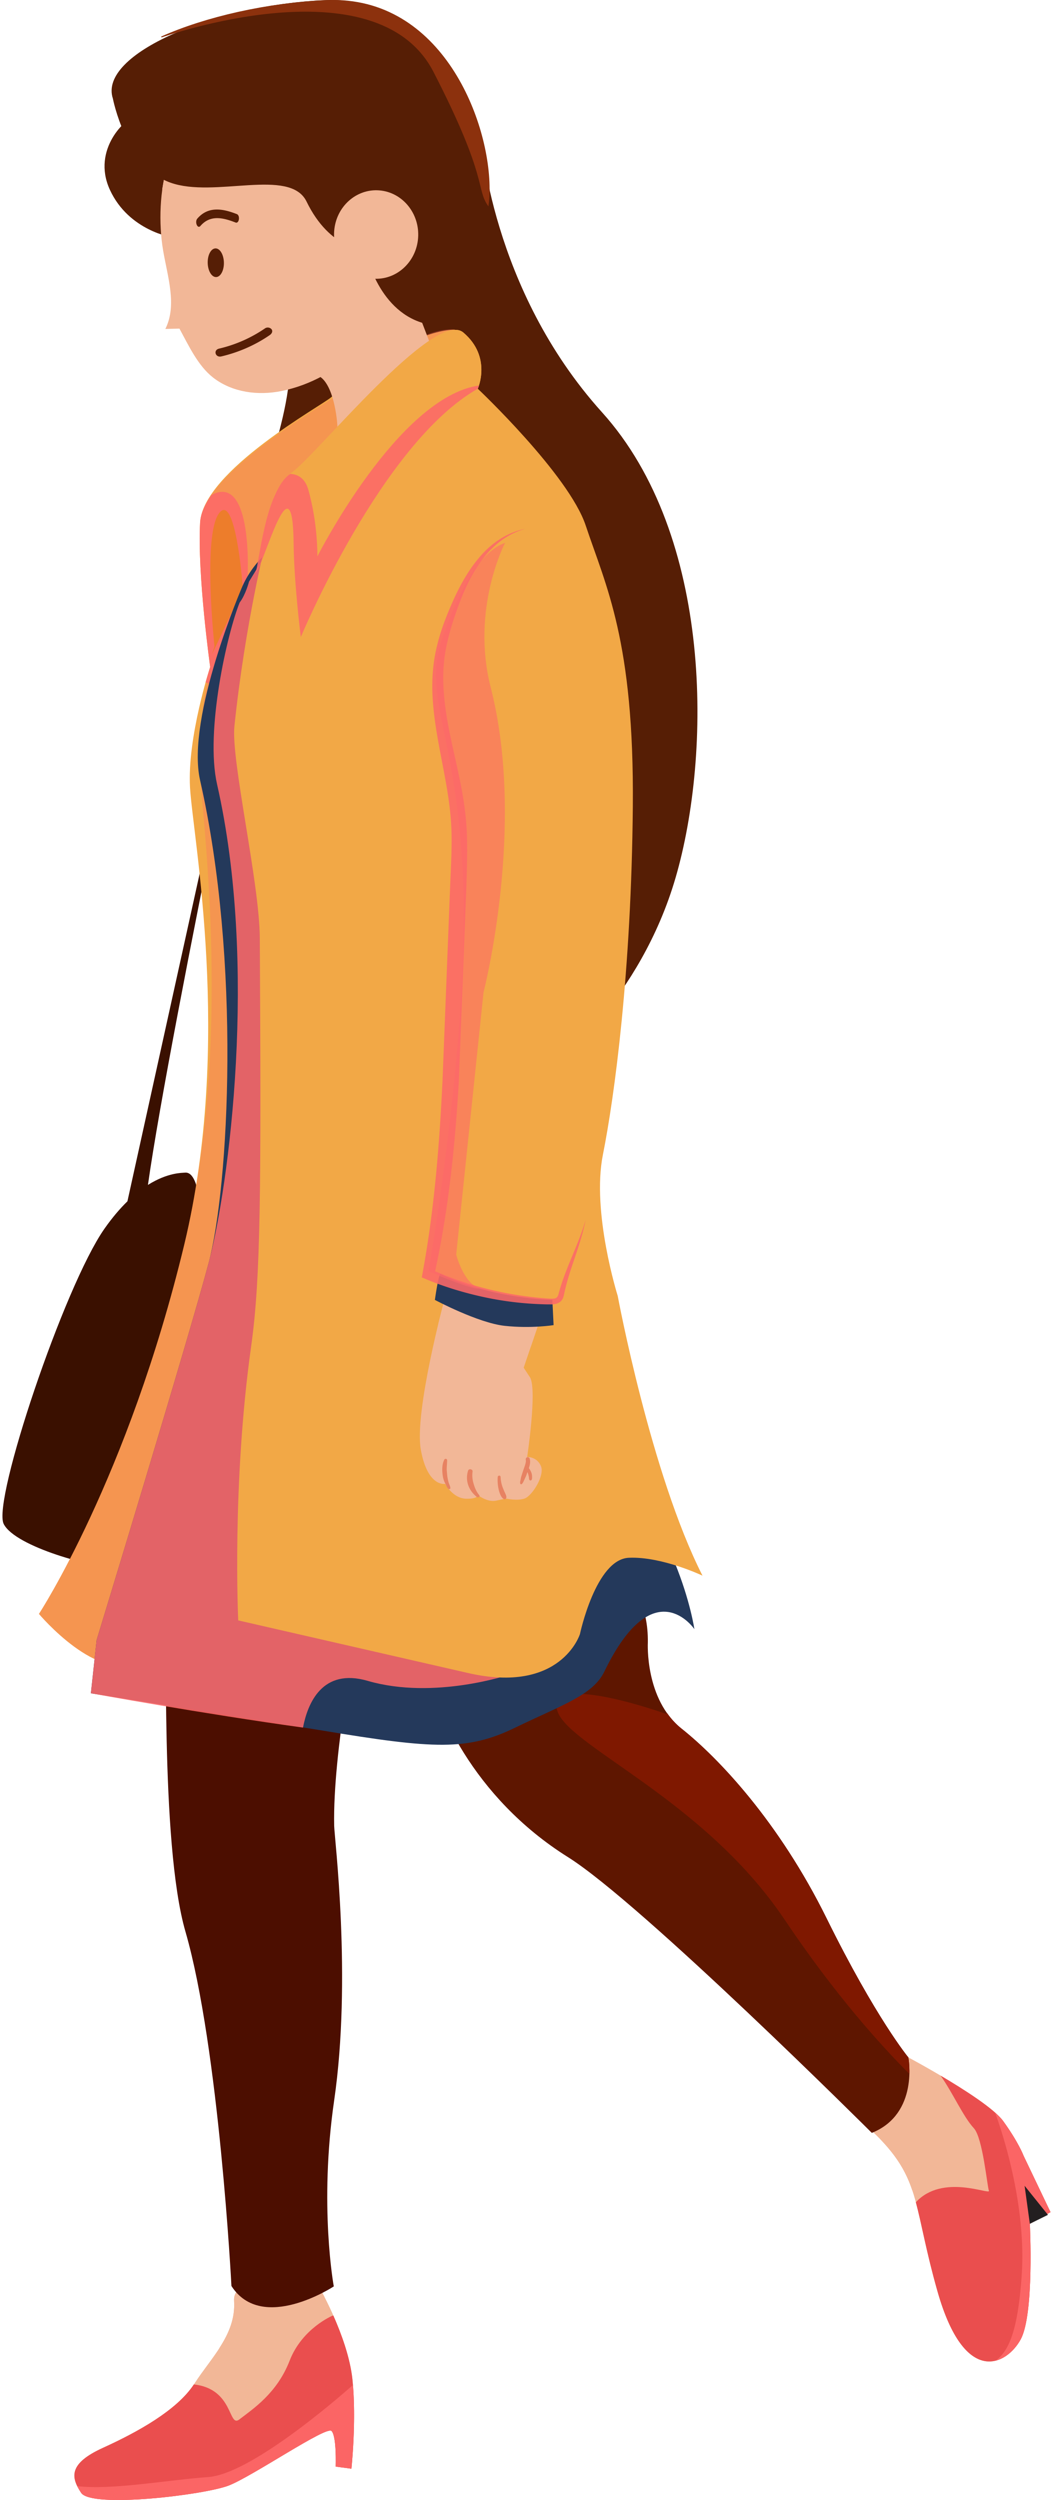 <?xml version="1.0" encoding="UTF-8"?> <svg xmlns="http://www.w3.org/2000/svg" xmlns:v="https://vecta.io/nano" width="138" height="328" fill="none"><style><![CDATA[.B{fill:#f2b797}.C{fill:#fd6969}.D{opacity:.88}.E{fill:#561e05}]]></style><path d="M63.15 17.876s1.262 19.995 15.897 36.215 14.358 44.904 9.673 61.018-16.18 24.869-16.18 24.869L34.246 77.835s.357-4.519-.065-9.953 6.026-16.064 3.23-26.461c-3.514-13.069 25.74-23.546 25.74-23.546z" class="E"></path><path d="M24.289 153.85c-.362.036-2.25-.032-4.863 1.609 2.931-20.761 17.237-88.214 17.237-88.214l-19.932 90.367c-.968.944-1.982 2.119-3.023 3.604-5.289 7.556-14.735 35.7-13.225 38.723s12.09 5.856 14.735 5.667 7.935-2.266 7.935-2.266 6.803-50.057 1.136-49.49z" fill="#3a1000"></path><path d="M43.464 52.134c-1.129 1.024-16.814 9.633-17.191 16.433s1.322 18.936 1.322 18.936-3.022 9.208-2.645 15.819 5.62 33.491-.756 59.973c-7.368 30.6-19.081 48.449-19.081 48.449s7.934 9.445 13.225 6.044 5.289-3.589 10.202-4.344 7.179-5.101 7.179-5.101l10.013-54.966 7.368-82.165 6.612-27.955s-6.045-.377-16.247 8.878z" fill="#f2a846"></path><g class="C"><path opacity=".29" d="M44.977 51.379c-1.129 1.024-18.325 10.389-18.703 17.188s1.323 18.936 1.323 18.936-1.742 7.148-1.364 13.758 4.34 35.552-2.036 62.034c-7.368 30.6-19.081 48.449-19.081 48.449s7.934 9.445 13.225 6.044 5.289-3.588 10.202-4.344 7.178-5.1 7.178-5.1l10.013-54.966 7.368-82.166 6.612-27.956s-4.536-1.133-14.737 8.122z"></path><path d="M28.069 64.789c-.112.049-.219.118-.327.183-.857 1.236-1.403 2.452-1.468 3.595-.377 6.8 1.323 18.936 1.323 18.936s-.254.778-.601 2.021l.506.199 5.006-13.883s.757-13.317-4.438-11.05z" class="D"></path></g><path d="M28.729 67.387c-2.125 2.974-.567 17.425-.567 17.425l-.319 1.008 3.97-8.357.032-.586c0-.565-.992-12.466-3.117-9.491z" fill="#ed7d2b"></path><path d="M41.434 49.199s1.879-.024 2.689 5.063-.933 10.139-.933 10.139S58.36 50.963 58.4 50.428s-5.803-15.321-5.803-15.321L41.434 49.199z" class="B"></path><path d="M17.528 15.487c-.736-.204-5.59 4.017-3.097 9.422s8.231 6.241 8.231 6.241 3.223-13.355-5.133-15.663z" class="E"></path><g class="B"><path d="M36.337 11.288c-7.883 1.05-12.37 4.577-14.244 10.135-1.145 3.397-1.279 7.893-.675 11.441.588 3.454 1.852 7.194.291 10.295l1.852-.045c1.221 2.246 2.443 4.888 4.423 6.427 2.524 1.96 5.912 2.386 8.993 1.759 7.581-1.544 14.22-7.872 15.621-16.192 1.061-6.297.886-13.251-3.063-18.473-3.113-4.117-8.706-5.945-13.197-5.347z"></path><path d="M21.295 24.846s5.664 2.551 16.487-.026c6.576-1.566 10.305 7.181 10.305 7.181s-1.111-12.627-1.848-12.917-5.267-3.514-7.513-3.929-8.83-.848-10.122-.955-6.331 1.981-6.331 1.981l.003 3.191-.981 5.474z"></path></g><path d="M14.82 12.931s1.717 8.926 7.53 11.022 15.709-2.014 17.901 2.492c3.101 6.375 7.705 6.356 7.705 6.356s1.458 7.828 7.637 9.597c0 0 7.262-8.09 7.437-17.217S57.121-.583 42.745.016 12.876 7.035 14.82 12.931z" class="E"></path><path d="M54.898 31.227c-.24 3.197-2.902 5.585-5.945 5.331s-5.315-3.05-5.074-6.247 2.902-5.585 5.945-5.331 5.314 3.049 5.074 6.246z" class="B"></path><path d="M26.32 29.642c1.334-1.543 3.09-1.034 4.61-.447.471.182.636-.925.165-1.106-1.707-.659-3.69-1.135-5.184.59-.377.438.026 1.406.41.963zm3.077 4.776c.032 1.038-.418 1.902-1.005 1.931s-1.088-.789-1.119-1.827.418-1.902 1.005-1.931 1.087.789 1.119 1.827zm-.338 12.345c2.285-.536 4.471-1.495 6.365-2.802.275-.189.418-.492.242-.752a.66.66 0 0 0-.85-.142 17.83 17.83 0 0 1-6.053 2.672c-.792.186-.493 1.208.296 1.024z" class="E"></path><g class="B"><path opacity=".37" d="M51.582 52.504c-.219 0-.364-4.224-1.894-5.899s-2.84-1.457-5.244.946c-.742.742-1.581 1.33-2.386 1.79.638.325 1.767 1.394 2.357 4.919.276 1.647.269 3.289.134 4.759l7.032-6.515z"></path><path d="M42.154 300.513s3.576 6.326 4.127 11.69-.138 11.691-.138 11.691l-2.063-.275s.137-3.988-.55-4.676-10.317 5.914-13.481 7.152-18.02 3.026-19.396.963-1.651-3.852 2.889-5.915 9.767-4.951 11.968-8.39 5.502-6.464 5.227-10.865 11.416-1.375 11.416-1.375z"></path></g><path d="M38.027 309.727c-1.651 4.264-4.814 6.326-6.603 7.702-1.477 1.136-.708-4.007-5.971-4.596-2.231 3.402-7.408 6.263-11.912 8.31-4.539 2.063-4.264 3.85-2.889 5.914s16.232.275 19.396-.963 12.793-7.84 13.481-7.152.55 4.677.55 4.677l2.063.275s.688-6.327.138-11.691c-.299-2.909-1.486-6.095-2.512-8.408l-.102.018c.002 0-3.987 1.651-5.638 5.914z" fill="#ea4e4e"></path><path d="M46.142 323.894s.626-5.784.2-10.981c-2.44 2.154-13.553 11.715-19.045 12.081-5.002.333-12.607 1.743-17.158 1.183.142.29.313.581.513.88 1.376 2.063 16.232.275 19.396-.963s12.793-7.84 13.481-7.152.55 4.676.55 4.676l2.063.276z" class="C D"></path><path d="M42.154 300.513s-11.693-3.026-11.418 1.375c.149 2.374-.746 4.346-1.945 6.201l.488.088c6.443.603 13.087-6.542 13.087-6.542l.262-.23-.474-.892z" class="B"></path><path d="M43.878 239.534c.033 1.622 2.325 20.049 0 36.032-2.013 13.839-.05 24.408-.05 24.408s-9.412 6.19-13.439-.05c0 0-1.611-31.202-6.04-46.501-3.423-11.821-2.214-41.268-2.819-41.268s18.926-9.863 25.369 1.812c0 0-3.221 15.904-3.02 25.567z" fill="#4c0e00"></path><path d="M119.271 269.931s10.418 5.547 12.448 8.347 2.684 4.559 2.684 4.559l3.535 7.394-2.715 1.529s.603 11.828-1.197 15.157-7.34 6.351-10.933-6.296-1.796-15.258-10.421-22.695l6.599-7.995z" class="B"></path><path d="M131.718 278.278c-1.164-1.605-5.082-4.111-8.216-5.959 1.65 2.339 2.961 5.377 4.368 6.901 1.177 1.276 1.75 7.633 1.977 8.198.26.648-6.061-2.322-9.595 1.519.775 2.866 1.337 6.391 2.84 11.684 3.593 12.647 9.134 9.625 10.934 6.296s1.196-15.156 1.196-15.156l2.715-1.53-3.535-7.394s-.654-1.758-2.684-4.559z" fill="#ea4e4e"></path><path d="M131.718 278.279a5.57 5.57 0 0 0-.527-.605l-.232-.219-.293-.267c.912 2.491 4.125 12.047 3.486 21.344-.53 7.708-1.843 10.033-3.438 11.194 1.429-.35 2.634-1.557 3.31-2.807 1.8-3.329 1.197-15.157 1.197-15.157l2.715-1.529-3.536-7.394s-.652-1.759-2.682-4.56z" class="C D"></path><path d="M119.16 270.065l-6.49 7.862c4.333 3.736 6.036 6.254 7.112 9.438 1.089-1.155 2.206-2.927 2.471-5.293.519-4.616-2.643-11.342-2.643-11.342a1.76 1.76 0 0 0-.45-.665z" class="B"></path><path d="M135.221 291.76l-.688-4.988 3.068 3.814-2.38 1.174z" fill="#231f20"></path><path d="M85.063 215.501s-.411 7.45 4.433 11.3 12.775 12.204 19.044 24.894c6.473 13.105 10.73 18.236 10.73 18.236s1.431 7.401-4.796 9.903c0 0-30.241-30.127-39.909-36.188-12.485-7.827-17.744-19.939-18.577-25.985s-.389-8.777-.389-8.777 29.702-12.514 29.464 6.617z" fill="#5e1600"></path><path d="M108.539 251.696c-6.269-12.691-14.199-21.044-19.044-24.895-.762-.605-1.381-1.305-1.905-2.047l-.214.08s-14.909-5.338-14.27-.702 19.051 11.544 29.907 27.709c6.655 9.911 12.699 16.571 16.389 20.252.034-1.264-.133-2.161-.133-2.161s-4.257-5.132-10.73-18.236z" fill="#7f1800"></path><path d="M31.846 76.879s-7.462 17.188-5.573 25.501c5.401 23.761 3.779 53.266 1.133 63.277s-14.719 49.512-14.719 49.512l-.756 6.99 30.398 4.887c14.736 2.455 19.081 2.644 25.315-.378s10.205-4.254 11.713-7.366c6.504-13.423 11.818-5.559 11.818-5.559s-2.126-14.878-14.274-25.231c-7.377-6.286-13.792-28.144-12.658-41.744s8.69-63.089 9.068-72.533-34.57-12.656-41.466 2.645z" fill="#24395b"></path><path d="M67.749 168.444c-2.417-7.37-4.039-15.242-3.502-21.677.523-6.276 2.414-20.197 4.337-34.298l.646-43.367c-8.087-4.174-26.046-4.267-34.277 3.507l-2.256 3.703s-.442 1.722-1.229 2.739c-1.617 3.983-4.558 16.846-2.963 23.865 5.401 23.761 1.546 52.729-1.099 62.74s-14.719 49.513-14.719 49.513l-.756 6.989s14.775 2.696 27.853 4.501c.611-3.176 2.52-7.865 8.496-6.131 8.784 2.55 18.703-.85 18.703-.85l.764-51.233z" class="C D"></path><g fill="#f2a846"><path d="M34.964 70.835c0-1.322.189-6.611 3.401-8.878s18.703-21.533 22.482-18.323S62.736 51 62.736 51s11.945 11.275 14.169 17.944c2.645 7.933 6.376 15.142 6.187 36.864s-2.417 38.131-3.928 45.687 1.944 18.52 1.944 18.52 4.332 23.322 11.134 36.712c0 0-5.324-2.538-9.669-2.349s-6.424 10.011-6.424 10.011-2.456 7.933-14.736 5.1l-30.133-6.894s-.85-17.85 1.7-35.982c1.267-9.009 1.315-20.568 1.133-53.55-.041-7.291-3.8-23.33-3.333-27.795 1.417-13.556 4.183-24.435 4.183-24.435z"></path><path d="M60.845 43.634c-3.779-3.211-19.27 16.055-22.482 18.322-1.198.845-1.975 2.111-2.479 3.435 1.056-.831 2.276-.944 2.856 1.664l2.456 11.522s8.88-20.4 21.537-27.578c.001.002 1.891-4.153-1.888-7.364z"></path></g><path d="M39.497 83.584S50.076 58.179 62.735 51c0 0 .07-.156.156-.426-10.669 1.571-21.22 22.432-21.22 22.432s.094-4.203-1.181-8.736c-.422-1.497-1.339-2.041-2.377-2.097-3.243 2.145-4.1 11.784-4.565 13.006 1.056-.83 4.889-15.736 5.006-3.872.05 5.224.944 12.278.944 12.278z" class="C D"></path><path d="M58.889 168.287l-.523 2.185s-4.003 14.784-3.109 19.736 3.199 4.479 3.199 4.479 1.002 1.913 2.76 1.944 1.435-.546 1.435-.546 1.305 1.078 2.524.794 1.374-.254 1.374-.254 1.32.31 2.31-.01 2.687-3 2.173-4.253-1.813-1.215-1.813-1.215 1.306-8.614.401-10.396l-.859-1.306 2.893-8.523-12.762-2.635z" class="B"></path><path d="M69.859 193.644c-.004-.072-.01-.143-.025-.213a1.91 1.91 0 0 0-.087-.281 2.37 2.37 0 0 0-.308-.534c.109-.322.192-.641.161-.974-.014-.147-.034-.349-.176-.429-.217-.12-.43.087-.386.306.048.24-.044.527-.114.756l-.249.725-.229.708c-.055.187-.08.387-.123.578a.72.72 0 0 0-.014.369c.018.075.129.109.187.062.159-.126.22-.306.309-.485l.273-.594.177-.498.027.056c.001.004.018.043.009.023s.007.02.008.024a1.94 1.94 0 0 1 .062.185l.079.331c.023.12.008.266.06.375a.17.17 0 0 0 .155.105.15.15 0 0 0 .082-.022c.038-.021.045-.046.073-.078.065-.08.056-.354.049-.495zm-3.535 2.254l-.13-.276-.212-.531a4.43 4.43 0 0 1-.251-1.315c-.011-.25-.365-.222-.381.017a5.77 5.77 0 0 0 .075 1.374c.049.269.113.525.212.78a2.37 2.37 0 0 0 .159.352c.041.068.099.142.15.208.083.107.127.133.254.184.152.062.276-.094.289-.223.018-.171-.088-.411-.166-.57zm-3.412.243c-.405-.474-.623-1.083-.776-1.655a3.63 3.63 0 0 1-.085-1.43c.043-.309-.492-.406-.587-.115-.189.579-.2 1.216-.018 1.808.199.649.6 1.194 1.152 1.646.205.167.487-.051.313-.254zm-4.011-1.653a5.9 5.9 0 0 1-.173-.851l-.071-.748c-.011-.438.051-.872.052-1.31 0-.191-.272-.252-.36-.088-.315.585-.311 1.339-.233 1.985.038.316.115.666.25.955l.217.458c.077.15.158.336.292.446.096.081.28.024.263-.121-.026-.245-.168-.488-.237-.726z" fill="#e78262"></path><path d="M58.4 170.335l-.033.137-.827 3.274c1.835.896 5.489 2.549 8.018 2.822a27.1 27.1 0 0 0 4.138.115l1.208-3.562c-2.081-.12-7.426-.633-12.503-2.786z" class="B"></path><path d="M57.858 167.148c-.269-.131-.756 3.4-.756 3.4s5.668 3.022 9.163 3.401 6.424-.094 6.424-.094l-.163-3.314s-7.866-.088-14.668-3.393z" fill="#24395b"></path><g class="C"><path opacity=".58" d="M66.323 71.212s-4.536 8.644-1.889 18.982c4.676 18.262-.944 39.999-.944 39.999l-3.589 34.405s.944 3.729 3.023 4.407c-.377.508-6.671-2.212-6.671-2.212s5.159-29.314 4.593-49.821-5.478-25.253-2.833-33.049 5.479-11.694 8.312-12.711z"></path><path d="M68.983 69.385c-2.287.601-4.108 2.075-5.45 3.763-1.351 1.706-2.301 3.645-3.075 5.623-.764 1.992-1.427 4.018-1.85 6.062s-.498 4.12-.319 6.195c.313 4.159 1.535 8.257 2.327 12.493.388 2.116.663 4.298.705 6.46.052 2.163-.021 4.297-.087 6.417l-.988 25.492c-.496 8.502-1.365 17.032-3.226 25.417l-.43-.765c4.374 1.982 9.163 3.233 14.066 3.715a28.53 28.53 0 0 0 1.813.135c.581-.009.755-.142.896-.729.306-1.105.687-2.19 1.11-3.253.834-2.129 1.808-4.196 2.426-6.383-.433 2.221-1.231 4.378-1.944 6.525-.352 1.076-.661 2.158-.892 3.249-.062.268-.117.635-.448.944-.336.301-.774.368-1.115.388-.69.012-1.277-.012-1.921-.041a42.45 42.45 0 0 1-7.492-1.011c-2.457-.556-4.87-1.3-7.178-2.264l-.531-.221.1-.543c1.544-8.339 2.215-16.788 2.623-25.254l.999-25.46c.079-2.127.213-4.239.195-6.327-.001-2.087-.22-4.142-.558-6.222-.67-4.152-1.761-8.341-1.955-12.687-.092-2.164.087-4.37.625-6.486.521-2.121 1.331-4.146 2.232-6.125.914-1.978 2.01-3.918 3.51-5.605 1.473-1.689 3.507-3.061 5.832-3.503z" class="D"></path></g><path d="M42.968.016c-7.874.312-16.062 2.207-21.814 4.784l.064.112S49.415-5.148 56.924 9.445c7.295 14.174 5.499 15.248 7.208 17.635.081-.627.138-1.259.151-1.9.183-9.126-6.209-25.763-21.315-25.164z" fill="#8c310d"></path></svg> 
